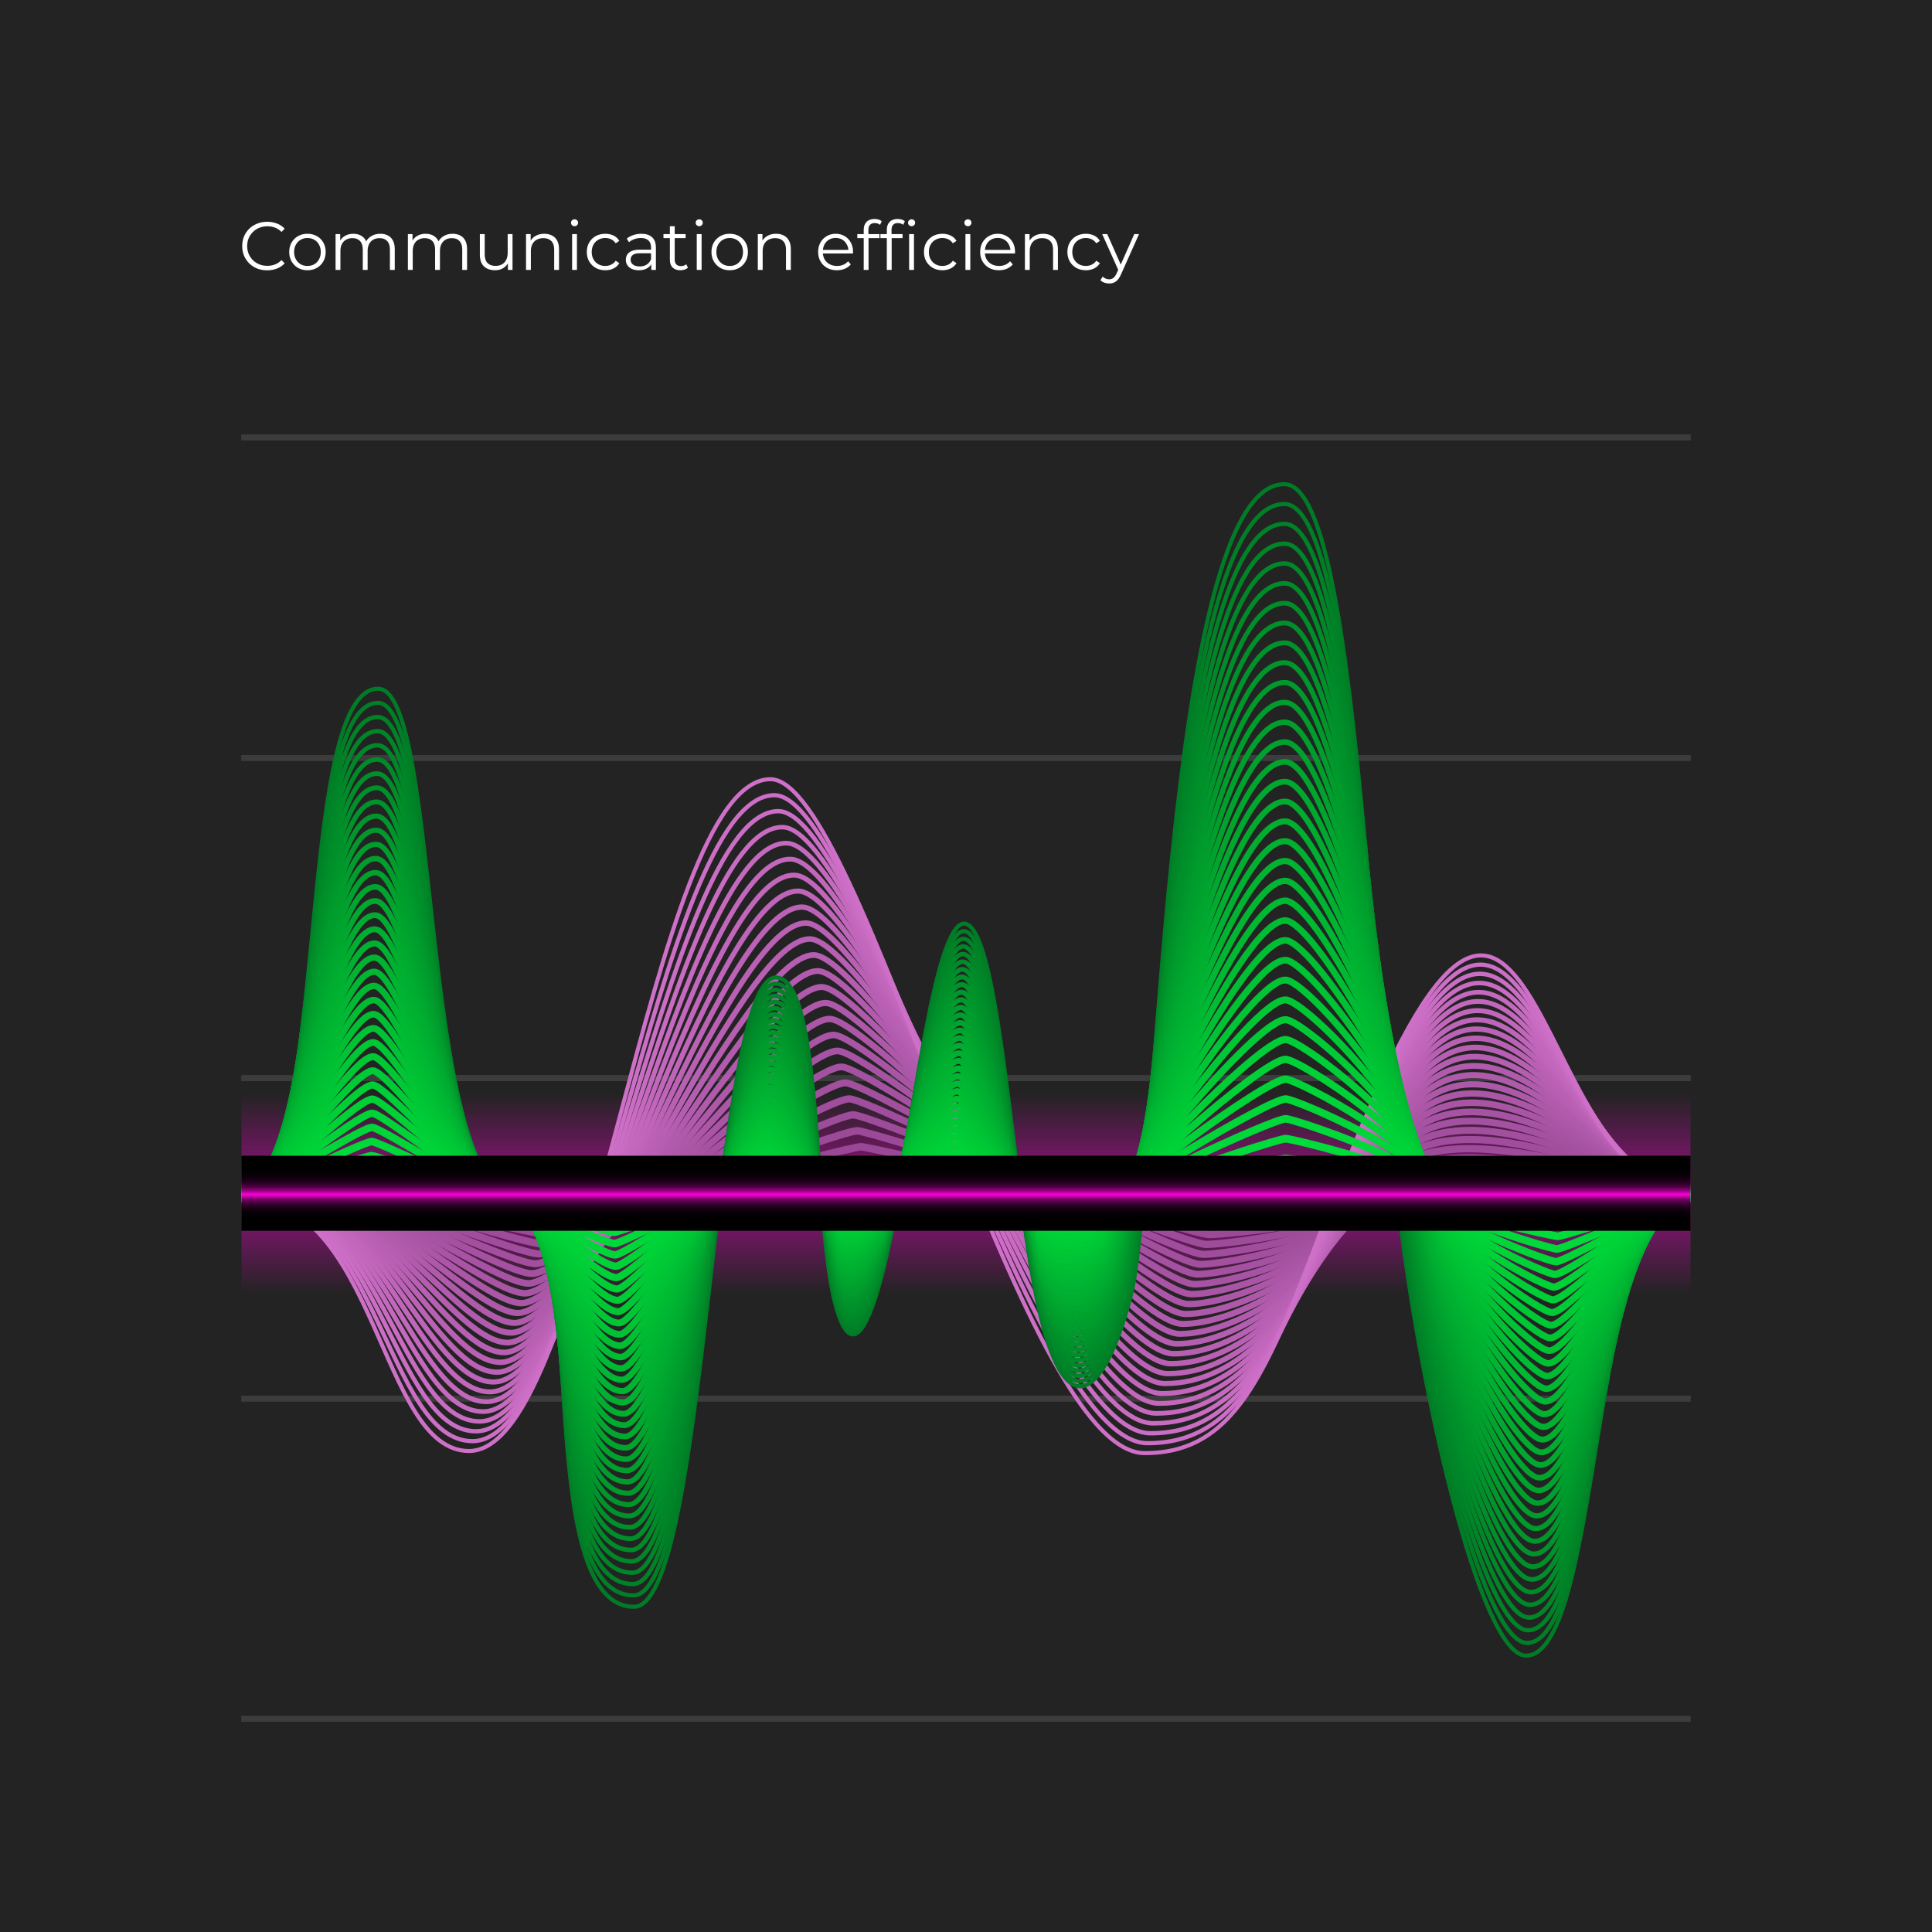 <svg width="680" height="680" viewBox="0 0 680 680" fill="none" xmlns="http://www.w3.org/2000/svg">
<rect width="680" height="680" fill="#232323"/>
<rect x="85" y="153" width="510" height="2" fill="#3C3C3C"/>
<rect x="85" y="153" width="510" height="2" fill="#3C3C3C"/>
<rect x="85" y="153" width="510" height="2" fill="#3C3C3C"/>
<rect x="85" y="265.75" width="510" height="2" fill="#3C3C3C"/>
<rect x="85" y="265.75" width="510" height="2" fill="#3C3C3C"/>
<rect x="85" y="265.75" width="510" height="2" fill="#3C3C3C"/>
<rect x="85" y="378.5" width="510" height="2" fill="#3C3C3C"/>
<rect x="85" y="378.5" width="510" height="2" fill="#3C3C3C"/>
<rect x="85" y="378.5" width="510" height="2" fill="#3C3C3C"/>
<rect x="85" y="491.25" width="510" height="2" fill="#3C3C3C"/>
<rect x="85" y="491.25" width="510" height="2" fill="#3C3C3C"/>
<rect x="85" y="491.25" width="510" height="2" fill="#3C3C3C"/>
<rect x="85" y="604" width="510" height="2" fill="#3C3C3C"/>
<rect x="85" y="604" width="510" height="2" fill="#3C3C3C"/>
<rect x="85" y="604" width="510" height="2" fill="#3C3C3C"/>
<g clip-path="url(#clip0_81_206)">
<path d="M595 384.839H85V455.329H595V384.839Z" fill="url(#paint0_linear_81_206)"/>
<g style="mix-blend-mode:screen">
<path d="M131.624 420.508H594.996" stroke="#91438F" stroke-width="2.83" stroke-miterlimit="10"/>
<path d="M594.995 420.455C592.769 420.455 490.13 413.251 487.388 420.508C486.508 422.838 430.018 424.005 428.733 424.005C427.042 424.005 307.108 414.884 305.867 414.884C304.22 414.884 197.575 423.977 195.912 423.977C194.698 423.977 131.675 420.554 129.857 420.554" stroke="#934591" stroke-width="2.78" stroke-miterlimit="10"/>
<path d="M594.995 420.403C590.545 420.403 492.168 405.993 486.685 420.511C484.925 425.172 430.27 427.506 427.697 427.506C424.314 427.506 306.959 409.259 304.48 409.259C301.184 409.259 198.009 427.446 194.68 427.446C192.254 427.446 131.726 420.599 128.092 420.599" stroke="#964693" stroke-width="2.73" stroke-miterlimit="10"/>
<path d="M594.995 420.35C588.319 420.35 494.204 398.736 485.98 420.511C483.339 427.502 430.522 431.006 426.662 431.006C421.589 431.006 306.813 403.638 303.092 403.638C298.15 403.638 198.44 430.922 193.448 430.922C189.807 430.922 131.778 420.655 126.327 420.655" stroke="#984896" stroke-width="2.67" stroke-miterlimit="10"/>
<path d="M594.995 420.294C586.094 420.294 496.241 391.476 485.275 420.508C481.755 429.829 430.771 434.5 425.627 434.5C418.862 434.5 306.666 398.007 301.704 398.007C295.115 398.007 198.871 434.384 192.215 434.384C187.361 434.384 131.83 420.693 124.561 420.693" stroke="#9B4A98" stroke-width="2.62" stroke-miterlimit="10"/>
<path d="M594.995 420.242C583.868 420.242 498.278 384.219 484.571 420.508C480.17 432.156 431.023 437.997 424.591 437.997C416.135 437.997 306.516 392.383 300.315 392.383C292.078 392.383 199.3 437.854 190.98 437.854C184.913 437.854 131.878 420.739 122.793 420.739" stroke="#9D4C9A" stroke-width="2.56" stroke-miterlimit="10"/>
<path d="M594.996 420.189C581.643 420.189 500.317 376.961 483.867 420.512C478.587 434.49 431.276 441.498 423.557 441.498C413.409 441.498 306.371 386.763 298.93 386.763C289.046 386.763 199.736 441.326 189.75 441.326C182.469 441.326 131.932 420.788 121.029 420.788" stroke="#9F4D9C" stroke-width="2.51" stroke-miterlimit="10"/>
<path d="M594.995 420.136C579.418 420.136 502.354 369.704 483.163 420.511C477.002 436.82 431.526 444.995 422.523 444.995C410.684 444.995 306.223 381.135 297.542 381.135C286.01 381.135 200.167 444.795 188.518 444.795C180.023 444.795 131.983 420.837 119.265 420.837" stroke="#A24F9E" stroke-width="2.45" stroke-miterlimit="10"/>
<path d="M594.996 420.08C577.192 420.08 504.392 362.443 482.458 420.508C475.416 439.146 431.777 448.489 421.485 448.489C407.954 448.489 306.074 375.507 296.152 375.507C282.973 375.507 200.596 448.261 187.283 448.261C177.575 448.261 132.033 420.879 117.496 420.879" stroke="#A451A1" stroke-width="2.4" stroke-miterlimit="10"/>
<path d="M594.995 420.028C574.967 420.028 506.427 355.19 481.753 420.508C473.832 441.477 432.027 451.989 420.45 451.989C405.229 451.989 305.927 369.883 294.764 369.883C279.938 369.883 201.028 451.73 186.051 451.73C175.129 451.73 132.084 420.925 115.729 420.925" stroke="#A653A3" stroke-width="2.34" stroke-miterlimit="10"/>
<path d="M594.996 419.975C572.742 419.975 508.465 347.933 481.049 420.511C472.247 443.811 432.279 455.49 419.416 455.49C402.502 455.49 305.78 364.262 293.379 364.262C276.904 364.262 201.461 455.203 184.82 455.203C172.684 455.203 132.137 420.974 113.967 420.974" stroke="#A954A5" stroke-width="2.29" stroke-miterlimit="10"/>
<path d="M594.996 419.919C570.516 419.919 510.503 340.671 480.344 420.507C470.664 446.137 432.531 458.983 418.38 458.983C399.776 458.983 305.632 358.63 291.989 358.63C273.868 358.63 201.891 458.664 183.587 458.664C170.238 458.664 132.186 421.015 112.199 421.015" stroke="#AB56A7" stroke-width="2.24" stroke-miterlimit="10"/>
<path d="M594.995 419.866C568.291 419.866 512.54 333.414 479.64 420.507C469.079 448.467 432.781 462.481 417.345 462.481C397.049 462.481 305.484 353.006 290.602 353.006C270.833 353.006 202.322 462.137 182.354 462.137C167.792 462.137 132.238 421.065 110.435 421.065" stroke="#AE58A9" stroke-width="2.18" stroke-miterlimit="10"/>
<path d="M594.995 419.814C566.064 419.814 514.577 326.157 478.935 420.511C467.495 450.798 433.032 465.981 416.31 465.981C394.323 465.981 305.337 347.386 289.214 347.386C267.797 347.386 202.754 465.61 181.122 465.61C165.345 465.61 132.29 421.114 108.668 421.114" stroke="#B05AAB" stroke-width="2.13" stroke-miterlimit="10"/>
<path d="M594.995 419.761C563.84 419.761 516.614 318.9 478.231 420.511C465.909 453.128 433.284 469.482 415.274 469.482C391.595 469.482 305.188 341.762 287.826 341.762C264.762 341.762 203.185 469.079 179.888 469.079C162.899 469.079 132.34 421.16 106.9 421.16" stroke="#B25BAE" stroke-width="2.07" stroke-miterlimit="10"/>
<path d="M594.996 419.705C561.615 419.705 518.651 311.64 477.527 420.508C464.327 455.455 433.535 472.976 414.24 472.976C388.87 472.976 305.042 336.134 286.44 336.134C261.729 336.134 203.618 472.545 178.657 472.545C160.453 472.545 132.392 421.201 105.137 421.201" stroke="#B55DB0" stroke-width="2.02" stroke-miterlimit="10"/>
<path d="M594.996 419.653C559.389 419.653 520.689 304.383 476.823 420.508C462.742 457.785 433.787 476.473 413.206 476.473C386.144 476.473 304.897 330.506 285.053 330.506C258.693 330.506 204.051 476.014 177.425 476.014C158.008 476.014 132.443 421.251 103.371 421.251" stroke="#B75FB2" stroke-width="1.96" stroke-miterlimit="10"/>
<path d="M594.995 419.6C557.164 419.6 522.726 297.125 476.119 420.511C461.156 460.119 434.037 479.974 412.169 479.974C383.417 479.974 304.747 324.885 283.663 324.885C255.657 324.885 204.48 479.486 176.191 479.486C155.561 479.486 132.494 421.299 101.604 421.299" stroke="#BA60B4" stroke-width="1.91" stroke-miterlimit="10"/>
<path d="M594.995 419.548C554.938 419.548 524.763 289.868 475.414 420.511C459.573 462.449 434.289 483.471 411.135 483.471C380.69 483.471 304.6 319.261 282.277 319.261C252.623 319.261 204.913 482.956 174.96 482.956C153.116 482.956 132.547 421.345 99.84 421.345" stroke="#BC62B6" stroke-width="1.85" stroke-miterlimit="10"/>
<path d="M594.996 419.491C552.714 419.491 526.802 282.607 474.711 420.508C457.989 464.776 434.542 486.964 410.101 486.964C377.966 486.964 304.453 313.63 280.89 313.63C249.589 313.63 205.345 486.418 173.729 486.418C150.671 486.418 132.599 421.384 98.076 421.384" stroke="#BE64B9" stroke-width="1.8" stroke-miterlimit="10"/>
<path d="M594.996 419.439C550.488 419.439 528.839 275.35 474.006 420.508C456.405 467.106 434.792 490.465 409.065 490.465C375.237 490.465 304.305 308.009 279.501 308.009C246.553 308.009 205.776 489.891 172.495 489.891C148.224 489.891 132.649 421.436 96.309 421.436" stroke="#C166BB" stroke-width="1.74" stroke-miterlimit="10"/>
<path d="M594.996 419.386C548.262 419.386 530.874 268.093 473.301 420.511C454.819 469.436 435.043 493.966 408.03 493.966C372.512 493.966 304.159 302.385 278.113 302.385C243.517 302.385 206.207 493.363 171.262 493.363C145.778 493.363 132.701 421.485 94.542 421.485" stroke="#C367BD" stroke-width="1.69" stroke-miterlimit="10"/>
<path d="M594.995 419.33C546.037 419.33 532.912 260.832 472.597 420.508C453.236 471.763 435.295 497.46 406.995 497.46C369.786 497.46 304.011 296.757 276.727 296.757C240.484 296.757 206.64 496.829 170.03 496.829C143.331 496.829 132.752 421.527 92.777 421.527" stroke="#C569BF" stroke-width="1.64" stroke-miterlimit="10"/>
<path d="M594.995 419.277C543.811 419.277 534.949 253.575 471.893 420.507C451.651 474.093 435.545 500.957 405.959 500.957C367.058 500.957 303.863 291.129 275.338 291.129C237.448 291.129 207.069 500.294 168.796 500.294C140.885 500.294 132.802 421.569 91.01 421.569" stroke="#C86BC1" stroke-width="1.58" stroke-miterlimit="10"/>
<path d="M594.995 419.225C541.586 419.225 536.987 246.318 471.188 420.511C450.065 476.427 435.797 504.457 404.924 504.457C364.333 504.457 303.715 285.509 273.95 285.509C234.412 285.509 207.502 503.767 167.564 503.767C138.439 503.767 132.853 421.622 89.245 421.622" stroke="#CA6DC4" stroke-width="1.53" stroke-miterlimit="10"/>
<path d="M594.995 419.173C539.36 419.173 539.024 239.064 470.482 420.511C448.48 478.758 436.046 507.955 403.888 507.955C361.604 507.955 303.567 279.885 272.561 279.885C231.376 279.885 207.932 507.24 166.33 507.24C135.991 507.24 132.904 421.671 87.478 421.671" stroke="#CD6EC6" stroke-width="1.47" stroke-miterlimit="10"/>
<path d="M594.996 419.116C537.135 419.116 541.062 231.804 469.779 420.508C446.896 481.084 436.298 511.452 402.852 511.452C358.878 511.452 303.42 274.257 271.174 274.257C228.34 274.257 208.364 510.705 165.098 510.705C133.547 510.705 132.956 421.713 85.712 421.713" stroke="#CF70C8" stroke-width="1.42" stroke-miterlimit="10"/>
</g>
<g style="mix-blend-mode:screen">
<path d="M85 418.759C116.647 418.759 103.229 242.411 133.091 242.411C155.443 242.411 147.506 421.717 182.425 421.717C208.222 421.717 185.885 565.528 223.181 565.528C249.288 565.528 250.636 342.743 273.289 344.043C290.086 345.007 285.782 432.569 294.638 461.268C302.745 487.546 312.278 447.448 318.569 406.719C324.858 365.986 332.318 317.726 341.405 326.007C352.342 335.973 356.581 418.244 365.349 459.222C374.49 501.938 388.045 493.542 397.85 456.66C407.654 419.772 409.666 170.417 452.017 170.417C476.004 170.417 480.516 323.452 492.694 428.28C499.6 487.718 520.874 582.734 537.122 582.734C564.195 582.734 560.162 418.759 594.996 418.759" stroke="#007C26" stroke-width="1.42" stroke-miterlimit="10"/>
<path d="M85 418.84C115.767 418.84 103.99 247.391 133.023 247.391C154.756 247.391 148.32 421.713 182.268 421.713C207.349 421.713 186.708 561.53 222.97 561.53C248.352 561.53 251.137 344.933 273.16 346.198C289.492 347.137 286.059 432.264 294.669 460.168C302.552 485.717 312.354 446.733 318.469 407.132C324.583 367.532 332.416 320.614 341.25 328.663C351.882 338.352 356.827 418.339 365.352 458.178C374.24 499.706 387.985 491.545 397.516 455.686C407.048 419.828 410.862 177.398 452.035 177.398C475.356 177.398 481.344 326.182 493.186 428.098C499.9 485.885 521.666 578.259 537.462 578.259C563.782 578.259 561.13 418.836 594.997 418.836" stroke="#007F27" stroke-width="1.46" stroke-miterlimit="10"/>
<path d="M85 418.924C114.888 418.924 104.75 252.373 132.954 252.373C154.065 252.373 149.132 421.717 182.11 421.717C206.474 421.717 187.53 557.539 222.756 557.539C247.414 557.539 251.635 347.13 273.028 348.36C288.892 349.271 286.334 431.966 294.696 459.075C302.355 483.892 312.425 446.022 318.365 407.553C324.306 369.084 332.51 323.505 341.091 331.326C351.42 340.739 357.07 418.44 365.351 457.141C373.983 497.481 387.92 489.554 397.18 454.723C406.438 419.891 412.053 184.385 452.05 184.385C474.704 184.385 482.171 328.919 493.673 427.923C500.194 484.06 522.453 573.795 537.798 573.795C563.365 573.795 562.096 418.927 594.994 418.927" stroke="#008227" stroke-width="1.5" stroke-miterlimit="10"/>
<path d="M85 419.004C114.009 419.004 105.511 257.353 132.885 257.353C153.374 257.353 149.943 421.717 181.953 421.717C205.601 421.717 188.354 553.544 222.543 553.544C246.476 553.544 252.134 349.324 272.898 350.515C288.296 351.398 286.61 431.665 294.728 457.971C302.16 482.059 312.5 445.303 318.266 407.966C324.031 370.629 332.606 326.392 340.936 333.979C350.96 343.114 357.316 418.531 365.354 456.093C373.733 495.248 387.86 487.553 396.847 453.745C405.834 419.936 413.248 191.358 452.07 191.358C474.057 191.358 483.002 331.641 494.166 427.733C500.496 482.22 523.246 569.316 538.14 569.316C562.957 569.316 563.067 419.004 594.998 419.004" stroke="#008528" stroke-width="1.54" stroke-miterlimit="10"/>
<path d="M85 419.085C113.13 419.085 106.272 262.329 132.817 262.329C152.686 262.329 150.756 421.71 181.796 421.71C204.727 421.71 189.177 549.543 222.33 549.543C245.537 549.543 252.633 351.511 272.768 352.667C287.699 353.525 286.887 431.357 294.758 456.867C301.966 480.226 312.574 444.585 318.165 408.376C323.755 372.171 332.703 329.273 340.78 336.632C350.502 345.49 357.561 418.623 365.355 455.045C373.481 493.013 387.798 485.553 396.512 452.767C405.226 419.982 414.442 198.332 452.087 198.332C473.407 198.332 483.83 334.365 494.655 427.544C500.793 480.377 524.035 564.835 538.477 564.835C562.541 564.835 564.032 419.078 594.996 419.078" stroke="#008828" stroke-width="1.57" stroke-miterlimit="10"/>
<path d="M85 419.169C112.25 419.169 107.032 267.311 132.747 267.311C151.996 267.311 151.569 421.713 181.638 421.713C203.851 421.713 189.999 545.551 222.116 545.551C244.598 545.551 253.131 353.707 272.637 354.828C287.102 355.659 287.162 431.058 294.789 455.773C301.771 478.4 312.648 443.873 318.063 408.8C323.479 373.726 332.799 332.17 340.624 339.298C350.04 347.88 357.806 418.727 365.357 454.011C373.228 490.794 387.736 483.565 396.179 451.807C404.621 420.048 415.637 205.322 452.105 205.322C472.76 205.322 484.659 337.101 495.147 427.372C501.093 478.554 524.825 560.373 538.818 560.373C562.129 560.373 565.003 419.172 594.998 419.172" stroke="#008B29" stroke-width="1.61" stroke-miterlimit="10"/>
<path d="M85 419.25C111.373 419.25 107.792 272.291 132.678 272.291C151.305 272.291 152.38 421.713 181.48 421.713C202.977 421.713 190.821 541.557 221.902 541.557C243.658 541.557 253.629 355.901 272.506 356.988C286.504 357.79 287.438 430.758 294.817 454.677C301.574 476.575 312.719 443.163 317.961 409.217C323.202 375.276 332.894 335.058 340.467 341.958C349.58 350.263 358.05 418.822 365.357 452.971C372.975 488.566 387.673 481.572 395.842 450.837C404.012 420.101 416.828 212.303 452.12 212.303C472.109 212.303 485.486 339.831 495.634 427.19C501.389 476.722 525.612 555.903 539.154 555.903C561.714 555.903 565.969 419.257 594.997 419.257" stroke="#008E2A" stroke-width="1.65" stroke-miterlimit="10"/>
<path d="M85 419.334C110.493 419.334 108.554 277.274 132.61 277.274C150.616 277.274 153.193 421.713 181.323 421.713C202.103 421.713 191.644 537.561 221.689 537.561C242.72 537.561 254.128 358.095 272.376 359.142C285.907 359.92 287.714 430.456 294.847 453.573C301.379 474.742 312.793 442.44 317.858 409.631C322.924 376.817 332.989 337.942 340.308 344.614C349.119 352.642 358.293 418.917 365.357 451.926C372.721 486.334 387.609 479.574 395.506 449.862C403.403 420.15 418.021 219.28 452.136 219.28C471.458 219.28 486.314 342.557 496.124 427.004C501.686 474.886 526.403 551.424 539.492 551.424C561.299 551.424 566.935 419.334 594.996 419.334" stroke="#00902A" stroke-width="1.69" stroke-miterlimit="10"/>
<path d="M85 419.414C109.614 419.414 109.314 282.254 132.541 282.254C149.927 282.254 154.006 421.713 181.164 421.713C201.229 421.713 192.466 533.567 221.475 533.567C241.781 533.567 254.626 360.288 272.243 361.301C285.308 362.051 287.988 430.155 294.876 452.476C301.183 472.916 312.865 441.729 317.756 410.048C322.648 378.366 333.084 340.833 340.15 347.27C348.656 355.021 358.536 419.011 365.355 450.882C372.465 484.105 387.545 477.577 395.17 448.892C402.795 420.206 419.212 226.264 452.151 226.264C470.807 226.264 487.14 345.29 496.613 426.826C501.983 473.056 527.191 546.956 539.83 546.956C560.886 546.956 567.902 419.418 594.996 419.418" stroke="#00932B" stroke-width="1.73" stroke-miterlimit="10"/>
<path d="M85 419.499C108.735 419.499 110.074 287.237 132.471 287.237C149.236 287.237 154.817 421.713 181.006 421.713C200.354 421.713 193.288 529.572 221.261 529.572C240.841 529.572 255.123 362.482 272.112 363.46C284.71 364.185 288.263 429.854 294.905 451.38C300.985 471.087 312.937 441.014 317.653 410.465C322.371 379.915 333.178 343.721 339.993 349.93C348.196 357.404 358.78 419.11 365.355 449.841C372.211 481.877 387.481 475.583 394.833 447.921C402.185 420.259 420.404 233.244 452.166 233.244C470.155 233.244 487.965 348.02 497.1 426.644C502.279 471.224 527.979 542.485 540.166 542.485C560.47 542.485 568.867 419.502 594.992 419.502" stroke="#00962B" stroke-width="1.77" stroke-miterlimit="10"/>
<path d="M85 419.579C107.856 419.579 110.836 292.216 132.402 292.216C148.545 292.216 155.629 421.713 180.848 421.713C199.479 421.713 194.11 525.577 221.047 525.577C239.903 525.577 255.621 364.675 271.981 365.614C284.112 366.312 288.537 429.548 294.933 450.279C300.789 469.258 313.01 440.299 317.551 410.881C322.093 381.464 333.273 346.611 339.835 352.589C347.733 359.787 359.023 419.207 365.355 448.8C371.957 479.651 387.418 473.589 394.499 446.95C401.579 420.311 421.598 240.224 452.185 240.224C469.508 240.224 488.794 350.75 497.591 426.458C502.579 469.384 528.77 538.006 540.507 538.006C560.058 538.006 569.837 419.579 594.996 419.579" stroke="#00992C" stroke-width="1.81" stroke-miterlimit="10"/>
<path d="M85 419.66C106.976 419.66 111.596 297.196 132.334 297.196C147.857 297.196 156.442 421.714 180.692 421.714C198.607 421.714 194.935 521.583 220.836 521.583C238.967 521.583 256.122 366.87 271.853 367.774C283.518 368.443 288.816 429.251 294.966 449.179C300.598 467.429 313.085 439.581 317.453 411.296C321.82 383.01 333.373 349.496 339.683 355.246C347.278 362.167 359.272 419.299 365.36 447.757C371.708 477.42 387.359 471.592 394.167 445.977C400.975 420.364 422.794 247.202 452.204 247.202C468.862 247.202 489.625 353.477 498.083 426.273C502.879 467.548 529.562 533.532 540.846 533.532C559.646 533.532 570.805 419.66 594.996 419.66" stroke="#009C2C" stroke-width="1.85" stroke-miterlimit="10"/>
<path d="M85 419.744C106.097 419.744 112.356 302.178 132.265 302.178C147.167 302.178 157.255 421.713 180.534 421.713C197.731 421.713 195.757 517.588 220.622 517.588C238.027 517.588 256.621 369.063 271.722 369.932C282.92 370.577 289.091 428.949 294.995 448.082C300.4 465.6 313.158 438.87 317.35 411.716C321.543 384.562 333.468 352.39 339.524 357.909C346.815 364.553 359.514 419.4 365.36 446.719C371.454 475.194 387.296 469.601 393.83 445.012C400.367 420.424 423.986 254.188 452.219 254.188C468.21 254.188 490.452 356.213 498.572 426.097C503.176 465.722 530.351 529.067 541.184 529.067C559.232 529.067 571.772 419.751 594.996 419.751" stroke="#009F2D" stroke-width="1.89" stroke-miterlimit="10"/>
<path d="M85 419.824C105.218 419.824 113.118 307.157 132.195 307.157C146.476 307.157 158.066 421.713 180.376 421.713C196.857 421.713 196.579 513.592 220.408 513.592C237.087 513.592 257.118 371.256 271.589 372.09C282.321 372.707 289.365 428.648 295.022 446.985C300.203 463.773 313.228 438.154 317.246 412.132C321.264 386.11 333.561 355.277 339.366 360.568C346.353 366.935 359.757 419.498 365.358 445.678C371.198 472.968 387.231 467.604 393.494 444.041C399.757 420.479 425.178 261.168 452.234 261.168C467.558 261.168 491.278 358.942 499.059 425.914C503.47 463.889 531.138 524.592 541.52 524.592C558.815 524.592 572.737 419.831 594.992 419.831" stroke="#00A22E" stroke-width="1.93" stroke-miterlimit="10"/>
<path d="M85 419.908C104.339 419.908 113.878 312.14 132.128 312.14C145.788 312.14 158.879 421.716 180.219 421.716C195.983 421.716 197.402 509.601 220.196 509.601C236.151 509.601 257.619 373.453 271.461 374.249C281.727 374.837 289.643 428.346 295.055 445.888C300.011 461.948 313.305 437.443 317.148 412.553C320.991 387.663 333.661 358.168 339.212 363.228C345.895 369.318 360.005 419.596 365.363 444.637C370.949 470.74 387.172 465.61 393.162 443.071C399.154 420.532 426.374 268.149 452.255 268.149C466.913 268.149 492.111 361.669 499.553 425.732C503.773 462.057 531.933 520.121 541.863 520.121C558.407 520.121 573.708 419.912 594.997 419.912" stroke="#00A52E" stroke-width="1.97" stroke-miterlimit="10"/>
<path d="M85 419.989C103.461 419.989 114.638 317.12 132.058 317.12C145.097 317.12 159.69 421.713 180.06 421.713C195.109 421.713 198.224 505.603 219.982 505.603C235.211 505.603 258.117 375.644 271.33 376.404C281.128 376.968 289.919 428.045 295.084 444.785C299.814 460.112 313.378 436.725 317.045 412.963C320.715 389.201 333.754 361.052 339.055 365.881C345.435 371.694 360.249 419.688 365.363 443.59C370.696 468.508 387.109 463.609 392.826 442.097C398.545 420.581 427.566 275.126 452.271 275.126C466.263 275.126 492.937 364.395 500.041 425.547C504.069 460.221 532.72 515.643 542.199 515.643C557.99 515.643 574.675 419.989 594.994 419.989" stroke="#00A82F" stroke-width="2.01" stroke-miterlimit="10"/>
<path d="M85 420.073C102.582 420.073 115.399 322.103 131.989 322.103C144.407 322.103 160.503 421.717 179.902 421.717C194.234 421.717 199.048 501.612 219.768 501.612C234.272 501.612 258.615 377.841 271.198 378.566C280.531 379.102 290.193 427.747 295.113 443.691C299.618 458.29 313.449 436.014 316.943 413.384C320.437 390.754 333.849 363.943 338.897 368.544C344.973 374.081 360.492 419.789 365.363 442.553C370.441 466.283 387.044 461.619 392.491 441.13C397.937 420.641 428.76 282.11 452.287 282.11C465.613 282.11 493.765 367.128 500.531 425.368C504.367 458.388 533.511 511.175 542.538 511.175C557.579 511.175 575.643 420.077 594.996 420.077" stroke="#00AB2F" stroke-width="2.05" stroke-miterlimit="10"/>
<path d="M85 420.154C101.703 420.154 116.159 327.079 131.921 327.079C143.718 327.079 161.316 421.713 179.745 421.713C193.361 421.713 199.871 497.614 219.555 497.614C233.335 497.614 259.114 380.031 271.069 380.717C279.933 381.225 290.471 427.439 295.144 442.587C299.423 456.457 313.524 435.295 316.843 413.797C320.163 392.299 333.947 366.83 338.743 371.2C344.515 376.46 360.739 419.88 365.366 441.508C370.191 464.05 386.984 459.621 392.158 440.155C397.332 420.69 429.955 289.086 452.307 289.086C464.966 289.086 494.596 369.854 501.024 425.182C504.669 456.551 534.304 506.7 542.879 506.7C557.167 506.7 576.613 420.157 594.997 420.157" stroke="#00AE30" stroke-width="2.09" stroke-miterlimit="10"/>
<path d="M85 420.234C100.823 420.234 116.92 332.058 131.852 332.058C143.028 332.058 162.127 421.71 179.587 421.71C192.486 421.71 200.693 493.615 219.341 493.615C232.396 493.615 259.611 382.221 270.936 382.873C279.335 383.356 290.744 427.134 295.172 441.487C299.225 454.628 313.595 434.577 316.739 414.211C319.884 393.844 334.041 369.714 338.583 373.856C344.052 378.839 360.98 419.975 365.365 440.464C369.936 461.822 386.919 457.624 391.822 439.185C396.723 420.742 431.146 296.067 452.322 296.067C464.314 296.067 495.421 372.584 501.511 425C504.963 454.719 535.091 502.225 543.215 502.225C556.751 502.225 577.578 420.238 594.996 420.238" stroke="#00B031" stroke-width="2.13" stroke-miterlimit="10"/>
<path d="M85 420.318C99.944 420.318 117.681 337.041 131.782 337.041C142.338 337.041 162.94 421.713 179.429 421.713C191.61 421.713 201.515 489.624 219.127 489.624C231.456 489.624 260.109 384.418 270.805 385.035C278.737 385.49 291.02 426.84 295.2 440.39C299.029 452.799 313.667 433.866 316.637 414.631C319.606 395.397 334.136 372.609 338.426 376.516C343.59 381.222 361.225 420.073 365.364 439.423C369.681 459.593 386.855 455.63 391.485 438.214C396.115 420.799 432.339 303.047 452.337 303.047C463.663 303.047 496.248 375.314 502 424.818C505.26 452.886 535.88 497.754 543.553 497.754C556.338 497.754 578.545 420.322 594.994 420.322" stroke="#00B331" stroke-width="2.17" stroke-miterlimit="10"/>
<path d="M85 420.399C99.065 420.399 118.441 342.021 131.714 342.021C141.648 342.021 163.753 421.713 179.273 421.713C190.738 421.713 202.34 485.63 218.916 485.63C230.52 485.63 260.61 386.615 270.677 387.194C278.142 387.621 291.297 426.539 295.233 439.294C298.836 450.973 313.744 433.151 316.539 415.048C319.333 396.946 334.235 375.497 338.272 379.176C343.133 383.605 361.472 420.171 365.369 438.383C369.432 457.368 386.797 453.636 391.154 437.244C395.511 420.851 433.535 310.028 452.357 310.028C463.018 310.028 497.079 378.044 502.491 424.632C505.56 451.05 536.672 493.279 543.893 493.279C555.924 493.279 579.513 420.403 594.996 420.403" stroke="#00B632" stroke-width="2.2" stroke-miterlimit="10"/>
<path d="M85 420.483C98.186 420.483 119.201 347.004 131.645 347.004C140.959 347.004 164.564 421.713 179.115 421.713C189.863 421.713 203.162 481.634 218.702 481.634C229.58 481.634 261.107 388.809 270.545 389.348C277.545 389.751 291.573 426.233 295.262 438.193C298.64 449.144 313.815 432.436 316.436 415.465C319.057 398.494 334.329 378.387 338.116 381.835C342.672 385.988 361.716 420.269 365.369 437.342C369.177 455.139 386.733 451.642 390.819 436.273C394.904 420.907 434.728 317.008 452.375 317.008C462.369 317.008 497.908 380.773 502.983 424.45C505.86 449.217 537.463 488.804 544.233 488.804C555.513 488.804 580.483 420.479 594.997 420.479" stroke="#00B932" stroke-width="2.24" stroke-miterlimit="10"/>
<path d="M85 420.564C97.306 420.564 119.963 351.984 131.576 351.984C140.268 351.984 165.376 421.713 178.957 421.713C188.989 421.713 203.984 477.64 218.488 477.64C228.64 477.64 261.605 391.003 270.414 391.507C276.946 391.882 291.848 425.932 295.292 437.097C298.446 447.315 313.889 431.721 316.335 415.882C318.781 400.044 334.425 381.275 337.959 384.495C342.212 388.371 361.961 420.364 365.371 436.301C368.925 452.911 386.671 449.649 390.484 435.306C394.296 420.964 435.922 323.992 452.391 323.992C461.719 323.992 498.736 383.507 503.472 424.271C506.158 447.385 538.252 484.337 544.571 484.337C555.099 484.337 581.449 420.568 594.997 420.568" stroke="#00BC33" stroke-width="2.28" stroke-miterlimit="10"/>
<path d="M85 420.648C96.427 420.648 120.723 356.966 131.506 356.966C139.578 356.966 166.189 421.717 178.798 421.717C188.114 421.717 204.806 473.649 218.274 473.649C227.701 473.649 262.103 393.199 270.283 393.669C276.349 394.016 292.122 425.638 295.321 436C298.248 445.489 313.961 431.01 316.233 416.299C318.504 401.592 334.52 384.162 337.802 387.155C341.752 390.754 362.203 420.462 365.371 435.26C368.672 450.686 386.608 447.655 390.149 434.335C393.689 421.016 437.115 330.972 452.408 330.972C461.069 330.972 499.564 386.233 503.962 424.089C506.455 445.552 539.042 479.865 544.909 479.865C554.685 479.865 582.416 420.651 594.996 420.651" stroke="#00BF33" stroke-width="2.32" stroke-miterlimit="10"/>
<path d="M85 420.728C95.549 420.728 121.483 361.945 131.438 361.945C138.889 361.945 167.002 421.713 178.641 421.713C187.241 421.713 205.629 469.65 218.061 469.65C226.763 469.65 262.602 395.389 270.152 395.82C275.751 396.143 292.398 425.329 295.35 434.896C298.052 443.656 314.034 430.288 316.13 416.712C318.226 403.134 334.615 387.049 337.644 389.807C341.289 393.129 362.446 420.553 365.371 434.212C368.417 448.45 386.545 445.653 389.813 433.357C393.081 421.065 438.307 337.945 452.424 337.945C460.42 337.945 500.392 388.956 504.452 423.9C506.753 443.712 539.833 475.383 545.248 475.383C554.273 475.383 583.384 420.725 594.997 420.725" stroke="#00C234" stroke-width="2.36" stroke-miterlimit="10"/>
<path d="M85 420.809C94.67 420.809 122.245 366.925 131.369 366.925C138.199 366.925 167.813 421.713 178.483 421.713C186.366 421.713 206.451 465.655 217.847 465.655C225.825 465.655 263.1 397.583 270.02 397.979C275.153 398.273 292.673 425.028 295.38 433.799C297.858 441.827 314.108 429.576 316.029 417.129C317.95 404.683 334.712 389.937 337.488 392.467C340.83 395.512 362.692 420.651 365.372 433.172C368.165 446.225 386.483 443.66 389.478 432.39C392.473 421.121 439.5 344.929 452.441 344.929C459.77 344.929 501.22 391.689 504.941 423.721C507.05 441.883 540.621 470.915 545.586 470.915C553.858 470.915 584.353 420.812 594.996 420.812" stroke="#00C535" stroke-width="2.4" stroke-miterlimit="10"/>
<path d="M85 420.893C93.791 420.893 123.005 371.908 131.3 371.908C137.509 371.908 168.626 421.716 178.325 421.716C185.49 421.716 207.273 461.664 217.633 461.664C224.885 461.664 263.597 399.78 269.889 400.141C274.555 400.407 292.949 424.73 295.408 432.706C297.66 440.005 314.179 428.868 315.926 417.553C317.673 406.238 334.807 392.835 337.33 395.134C340.367 397.902 362.935 420.756 365.372 432.138C367.912 444.003 386.42 441.673 389.143 431.427C391.867 421.18 440.694 351.917 452.458 351.917C459.12 351.917 502.048 394.426 505.431 423.546C507.349 440.057 541.412 466.451 545.924 466.451C553.444 466.451 585.319 420.903 594.996 420.903" stroke="#00C835" stroke-width="2.44" stroke-miterlimit="10"/>
<path d="M85 420.974C92.912 420.974 123.765 376.888 131.232 376.888C136.819 376.888 169.439 421.713 178.168 421.713C184.617 421.713 208.097 457.666 217.42 457.666C223.947 457.666 264.097 401.971 269.76 402.296C273.958 402.538 293.225 424.429 295.439 431.602C297.465 438.172 314.252 428.147 315.825 417.964C317.398 407.781 334.902 395.716 337.175 397.787C339.909 400.278 363.181 420.848 365.374 431.09C367.658 441.768 386.358 439.672 388.808 430.449C391.259 421.23 441.887 358.89 452.474 358.89C458.47 358.89 502.874 397.149 505.919 423.357C507.646 438.218 542.2 461.969 546.262 461.969C553.03 461.969 586.286 420.974 594.994 420.974" stroke="#00CB36" stroke-width="2.48" stroke-miterlimit="10"/>
<path d="M85 421.057C92.032 421.057 124.527 381.87 131.162 381.87C136.13 381.87 170.25 421.716 178.009 421.716C183.742 421.716 208.919 453.674 217.207 453.674C223.009 453.674 264.596 404.167 269.63 404.455C273.362 404.668 293.502 424.127 295.47 430.505C297.272 436.343 314.328 427.435 315.726 418.384C317.124 409.332 335 398.61 337.019 400.449C339.449 402.664 363.427 420.945 365.377 430.053C367.408 439.545 386.297 437.681 388.475 429.485C390.654 421.289 443.081 365.877 452.494 365.877C457.823 365.877 503.705 399.885 506.412 423.181C507.948 436.388 542.994 457.504 546.604 457.504C552.62 457.504 587.257 421.064 594.998 421.064" stroke="#00CE36" stroke-width="2.52" stroke-miterlimit="10"/>
<path d="M85 421.139C91.153 421.139 125.287 386.85 131.093 386.85C135.439 386.85 171.061 421.713 177.853 421.713C182.869 421.713 209.742 449.677 216.995 449.677C222.071 449.677 265.095 406.358 269.499 406.61C272.765 406.8 293.777 423.823 295.499 429.405C297.075 434.514 314.4 426.717 315.623 418.798C316.846 410.878 335.095 401.494 336.862 403.103C338.989 405.041 363.671 421.037 365.377 429.006C367.155 437.311 386.234 435.678 388.14 428.508C390.047 421.335 444.276 372.851 452.51 372.851C457.175 372.851 504.533 402.609 506.901 422.992C508.243 434.549 543.782 453.023 546.94 453.023C552.204 453.023 588.222 421.139 594.996 421.139" stroke="#00D137" stroke-width="2.56" stroke-miterlimit="10"/>
<path d="M85 421.223C90.274 421.223 126.047 391.829 131.025 391.829C134.75 391.829 171.876 421.713 177.696 421.713C181.995 421.713 210.565 445.682 216.782 445.682C221.133 445.682 265.594 408.551 269.369 408.769C272.168 408.93 294.054 423.521 295.529 428.308C296.88 432.688 314.474 426.006 315.522 419.215C316.57 412.427 335.191 404.381 336.706 405.762C338.529 407.423 363.915 421.135 365.377 427.965C366.9 435.085 386.171 433.683 387.804 427.537C389.437 421.391 445.467 379.831 452.525 379.831C456.523 379.831 505.36 405.338 507.39 422.81C508.54 432.716 544.57 448.552 547.278 448.552C551.791 448.552 589.189 421.223 594.996 421.223" stroke="#00D337" stroke-width="2.6" stroke-miterlimit="10"/>
<path d="M85 421.303C89.395 421.303 126.808 396.809 130.956 396.809C134.061 396.809 172.687 421.713 177.537 421.713C181.121 421.713 211.387 441.687 216.568 441.687C220.193 441.687 266.092 410.745 269.238 410.924C271.571 411.057 294.329 423.22 295.559 427.204C296.686 430.856 314.547 425.284 315.421 419.628C316.294 413.973 335.288 407.269 336.55 408.418C338.069 409.803 364.161 421.23 365.38 426.921C366.649 432.853 386.11 431.686 387.472 426.563C388.834 421.44 446.663 386.808 452.547 386.808C455.878 386.808 506.192 408.064 507.884 422.621C508.844 430.877 545.364 444.074 547.622 444.074C551.382 444.074 590.162 421.3 595 421.3" stroke="#00D638" stroke-width="2.64" stroke-miterlimit="10"/>
<path d="M85 421.384C88.517 421.384 127.568 401.788 130.886 401.788C133.37 401.788 173.499 421.709 177.379 421.709C180.246 421.709 212.209 437.689 216.354 437.689C219.254 437.689 266.589 412.935 269.107 413.079C270.974 413.187 294.605 422.915 295.588 426.104C296.488 429.023 314.619 424.569 315.319 420.041C316.017 415.514 335.383 410.153 336.392 411.074C337.607 412.182 364.404 421.324 365.378 425.876C366.393 430.621 386.046 429.688 387.134 425.592C388.223 421.496 447.855 393.788 452.56 393.788C455.225 393.788 507.017 410.79 508.37 422.438C509.138 429.044 546.15 439.598 547.957 439.598C550.966 439.598 591.126 421.38 594.997 421.38" stroke="#00D939" stroke-width="2.68" stroke-miterlimit="10"/>
<path d="M85 421.468C87.638 421.468 128.329 406.772 130.817 406.772C132.68 406.772 174.311 421.713 177.221 421.713C179.37 421.713 213.031 433.698 216.139 433.698C218.316 433.698 267.087 415.133 268.975 415.241C270.375 415.322 294.879 422.617 295.616 425.011C296.292 427.201 314.691 423.858 315.215 420.466C315.739 417.07 335.475 413.051 336.232 413.741C337.143 414.572 364.645 421.43 365.377 424.843C366.138 428.403 385.981 427.702 386.797 424.629C387.614 421.556 449.045 400.776 452.574 400.776C454.572 400.776 507.842 413.528 508.857 422.264C509.433 427.218 546.937 435.134 548.292 435.134C550.548 435.134 592.089 421.468 594.992 421.468" stroke="#00DC39" stroke-width="2.72" stroke-miterlimit="10"/>
<path d="M85 421.548C86.758 421.548 129.09 411.751 130.749 411.751C131.99 411.751 175.124 421.713 177.064 421.713C178.497 421.713 213.855 429.703 215.927 429.703C217.378 429.703 267.586 417.326 268.844 417.399C269.778 417.452 295.155 422.316 295.647 423.914C296.098 425.375 314.765 423.146 315.114 420.883C315.463 418.619 335.571 415.938 336.077 416.397C336.684 416.951 364.891 421.52 365.378 423.798C365.886 426.17 385.919 425.704 386.463 423.654C387.008 421.604 450.239 407.752 452.593 407.752C453.926 407.752 508.673 416.254 509.349 422.078C509.732 425.378 547.729 430.659 548.633 430.659C550.136 430.659 593.061 421.548 594.996 421.548" stroke="#00DF3A" stroke-width="2.76" stroke-miterlimit="10"/>
<path d="M85 421.633C85.879 421.633 129.85 416.734 130.68 416.734C131.301 416.734 175.936 421.713 176.905 421.713C177.622 421.713 214.677 425.708 215.713 425.708C216.438 425.708 268.084 419.52 268.713 419.555C269.179 419.583 295.429 422.015 295.675 422.81C295.9 423.539 314.838 422.425 315.011 421.296C315.186 420.164 335.666 418.826 335.918 419.054C336.221 419.33 365.134 421.615 365.378 422.754C365.631 423.942 385.854 423.707 386.127 422.684C386.4 421.661 451.432 414.733 452.608 414.733C453.275 414.733 509.5 418.983 509.837 421.895C510.029 423.546 548.518 426.185 548.97 426.185C549.723 426.185 594.027 421.629 594.994 421.629" stroke="#00E23A" stroke-width="2.8" stroke-miterlimit="10"/>
<path d="M85 421.713H594.996" stroke="#00E53B" stroke-width="2.83" stroke-miterlimit="10"/>
</g>
<path style="mix-blend-mode:screen" d="M594.996 406.792H85V433.21H594.996V406.792Z" fill="url(#paint1_linear_81_206)"/>
</g>
<path d="M94.032 95.144C92.768 95.144 91.6 94.936 90.528 94.52C89.456 94.088 88.528 93.488 87.744 92.72C86.96 91.952 86.344 91.048 85.896 90.008C85.464 88.968 85.248 87.832 85.248 86.6C85.248 85.368 85.464 84.232 85.896 83.192C86.344 82.152 86.96 81.248 87.744 80.48C88.544 79.712 89.48 79.12 90.552 78.704C91.624 78.272 92.792 78.056 94.056 78.056C95.272 78.056 96.416 78.264 97.488 78.68C98.56 79.08 99.464 79.688 100.2 80.504L99.072 81.632C98.384 80.928 97.624 80.424 96.792 80.12C95.96 79.8 95.064 79.64 94.104 79.64C93.096 79.64 92.16 79.816 91.296 80.168C90.432 80.504 89.68 80.992 89.04 81.632C88.4 82.256 87.896 82.992 87.528 83.84C87.176 84.672 87 85.592 87 86.6C87 87.608 87.176 88.536 87.528 89.384C87.896 90.216 88.4 90.952 89.04 91.592C89.68 92.216 90.432 92.704 91.296 93.056C92.16 93.392 93.096 93.56 94.104 93.56C95.064 93.56 95.96 93.4 96.792 93.08C97.624 92.76 98.384 92.248 99.072 91.544L100.2 92.672C99.464 93.488 98.56 94.104 97.488 94.52C96.416 94.936 95.264 95.144 94.032 95.144ZM108.2 95.12C106.984 95.12 105.888 94.848 104.912 94.304C103.952 93.744 103.192 92.984 102.632 92.024C102.072 91.048 101.792 89.936 101.792 88.688C101.792 87.424 102.072 86.312 102.632 85.352C103.192 84.392 103.952 83.64 104.912 83.096C105.872 82.552 106.968 82.28 108.2 82.28C109.448 82.28 110.552 82.552 111.512 83.096C112.488 83.64 113.248 84.392 113.792 85.352C114.352 86.312 114.632 87.424 114.632 88.688C114.632 89.936 114.352 91.048 113.792 92.024C113.248 92.984 112.488 93.744 111.512 94.304C110.536 94.848 109.432 95.12 108.2 95.12ZM108.2 93.608C109.112 93.608 109.92 93.408 110.624 93.008C111.328 92.592 111.88 92.016 112.28 91.28C112.696 90.528 112.904 89.664 112.904 88.688C112.904 87.696 112.696 86.832 112.28 86.096C111.88 85.36 111.328 84.792 110.624 84.392C109.92 83.976 109.12 83.768 108.224 83.768C107.328 83.768 106.528 83.976 105.824 84.392C105.12 84.792 104.56 85.36 104.144 86.096C103.728 86.832 103.52 87.696 103.52 88.688C103.52 89.664 103.728 90.528 104.144 91.28C104.56 92.016 105.12 92.592 105.824 93.008C106.528 93.408 107.32 93.608 108.2 93.608ZM133.854 82.28C134.878 82.28 135.766 82.48 136.518 82.88C137.286 83.264 137.878 83.856 138.294 84.656C138.726 85.456 138.942 86.464 138.942 87.68V95H137.238V87.848C137.238 86.52 136.918 85.52 136.278 84.848C135.654 84.16 134.766 83.816 133.614 83.816C132.75 83.816 131.998 84 131.358 84.368C130.734 84.72 130.246 85.24 129.894 85.928C129.558 86.6 129.39 87.416 129.39 88.376V95H127.686V87.848C127.686 86.52 127.366 85.52 126.726 84.848C126.086 84.16 125.19 83.816 124.038 83.816C123.19 83.816 122.446 84 121.806 84.368C121.166 84.72 120.67 85.24 120.318 85.928C119.982 86.6 119.814 87.416 119.814 88.376V95H118.11V82.4H119.742V85.808L119.478 85.208C119.862 84.296 120.478 83.584 121.326 83.072C122.19 82.544 123.206 82.28 124.374 82.28C125.606 82.28 126.654 82.592 127.518 83.216C128.382 83.824 128.942 84.744 129.198 85.976L128.526 85.712C128.894 84.688 129.542 83.864 130.47 83.24C131.414 82.6 132.542 82.28 133.854 82.28ZM159.308 82.28C160.332 82.28 161.22 82.48 161.972 82.88C162.74 83.264 163.332 83.856 163.748 84.656C164.18 85.456 164.396 86.464 164.396 87.68V95H162.692V87.848C162.692 86.52 162.372 85.52 161.732 84.848C161.108 84.16 160.22 83.816 159.068 83.816C158.204 83.816 157.452 84 156.812 84.368C156.188 84.72 155.7 85.24 155.348 85.928C155.012 86.6 154.844 87.416 154.844 88.376V95H153.14V87.848C153.14 86.52 152.82 85.52 152.18 84.848C151.54 84.16 150.644 83.816 149.492 83.816C148.644 83.816 147.9 84 147.26 84.368C146.62 84.72 146.124 85.24 145.772 85.928C145.436 86.6 145.268 87.416 145.268 88.376V95H143.564V82.4H145.196V85.808L144.932 85.208C145.316 84.296 145.932 83.584 146.78 83.072C147.644 82.544 148.66 82.28 149.828 82.28C151.06 82.28 152.108 82.592 152.972 83.216C153.836 83.824 154.396 84.744 154.652 85.976L153.98 85.712C154.348 84.688 154.996 83.864 155.924 83.24C156.868 82.6 157.996 82.28 159.308 82.28ZM174.225 95.12C173.153 95.12 172.217 94.92 171.417 94.52C170.617 94.12 169.993 93.52 169.545 92.72C169.113 91.92 168.897 90.92 168.897 89.72V82.4H170.601V89.528C170.601 90.872 170.929 91.888 171.585 92.576C172.257 93.248 173.193 93.584 174.393 93.584C175.273 93.584 176.033 93.408 176.673 93.056C177.329 92.688 177.825 92.16 178.161 91.472C178.513 90.784 178.689 89.96 178.689 89V82.4H180.393V95H178.761V91.544L179.025 92.168C178.625 93.096 178.001 93.824 177.153 94.352C176.321 94.864 175.345 95.12 174.225 95.12ZM191.574 82.28C192.598 82.28 193.494 82.48 194.262 82.88C195.046 83.264 195.654 83.856 196.086 84.656C196.534 85.456 196.758 86.464 196.758 87.68V95H195.054V87.848C195.054 86.52 194.718 85.52 194.046 84.848C193.39 84.16 192.462 83.816 191.262 83.816C190.366 83.816 189.582 84 188.91 84.368C188.254 84.72 187.742 85.24 187.374 85.928C187.022 86.6 186.846 87.416 186.846 88.376V95H185.142V82.4H186.774V85.856L186.51 85.208C186.91 84.296 187.55 83.584 188.43 83.072C189.31 82.544 190.358 82.28 191.574 82.28ZM201.36 95V82.4H203.064V95H201.36ZM202.224 79.616C201.872 79.616 201.576 79.496 201.336 79.256C201.096 79.016 200.976 78.728 200.976 78.392C200.976 78.056 201.096 77.776 201.336 77.552C201.576 77.312 201.872 77.192 202.224 77.192C202.576 77.192 202.872 77.304 203.112 77.528C203.352 77.752 203.472 78.032 203.472 78.368C203.472 78.72 203.352 79.016 203.112 79.256C202.888 79.496 202.592 79.616 202.224 79.616ZM213.038 95.12C211.79 95.12 210.67 94.848 209.678 94.304C208.702 93.744 207.934 92.984 207.374 92.024C206.814 91.048 206.534 89.936 206.534 88.688C206.534 87.424 206.814 86.312 207.374 85.352C207.934 84.392 208.702 83.64 209.678 83.096C210.67 82.552 211.79 82.28 213.038 82.28C214.11 82.28 215.078 82.488 215.942 82.904C216.806 83.32 217.486 83.944 217.982 84.776L216.71 85.64C216.278 85 215.742 84.528 215.102 84.224C214.462 83.92 213.766 83.768 213.014 83.768C212.118 83.768 211.31 83.976 210.59 84.392C209.87 84.792 209.302 85.36 208.886 86.096C208.47 86.832 208.262 87.696 208.262 88.688C208.262 89.68 208.47 90.544 208.886 91.28C209.302 92.016 209.87 92.592 210.59 93.008C211.31 93.408 212.118 93.608 213.014 93.608C213.766 93.608 214.462 93.456 215.102 93.152C215.742 92.848 216.278 92.384 216.71 91.76L217.982 92.624C217.486 93.44 216.806 94.064 215.942 94.496C215.078 94.912 214.11 95.12 213.038 95.12ZM229.225 95V92.216L229.153 91.76V87.104C229.153 86.032 228.849 85.208 228.241 84.632C227.649 84.056 226.761 83.768 225.577 83.768C224.761 83.768 223.985 83.904 223.249 84.176C222.513 84.448 221.889 84.808 221.377 85.256L220.609 83.984C221.249 83.44 222.017 83.024 222.913 82.736C223.809 82.432 224.753 82.28 225.745 82.28C227.377 82.28 228.633 82.688 229.513 83.504C230.409 84.304 230.857 85.528 230.857 87.176V95H229.225ZM224.881 95.12C223.937 95.12 223.113 94.968 222.409 94.664C221.721 94.344 221.193 93.912 220.825 93.368C220.457 92.808 220.273 92.168 220.273 91.448C220.273 90.792 220.425 90.2 220.729 89.672C221.049 89.128 221.561 88.696 222.265 88.376C222.985 88.04 223.945 87.872 225.145 87.872H229.489V89.144H225.193C223.977 89.144 223.129 89.36 222.649 89.792C222.185 90.224 221.953 90.76 221.953 91.4C221.953 92.12 222.233 92.696 222.793 93.128C223.353 93.56 224.137 93.776 225.145 93.776C226.105 93.776 226.929 93.56 227.617 93.128C228.321 92.68 228.833 92.04 229.153 91.208L229.537 92.384C229.217 93.216 228.657 93.88 227.857 94.376C227.073 94.872 226.081 95.12 224.881 95.12ZM239.469 95.12C238.285 95.12 237.373 94.8 236.733 94.16C236.093 93.52 235.773 92.616 235.773 91.448V79.616H237.477V91.352C237.477 92.088 237.661 92.656 238.029 93.056C238.413 93.456 238.957 93.656 239.661 93.656C240.413 93.656 241.037 93.44 241.533 93.008L242.133 94.232C241.797 94.536 241.389 94.76 240.909 94.904C240.445 95.048 239.965 95.12 239.469 95.12ZM233.517 83.816V82.4H241.317V83.816H233.517ZM245.235 95V82.4H246.939V95H245.235ZM246.099 79.616C245.747 79.616 245.451 79.496 245.211 79.256C244.971 79.016 244.851 78.728 244.851 78.392C244.851 78.056 244.971 77.776 245.211 77.552C245.451 77.312 245.747 77.192 246.099 77.192C246.451 77.192 246.747 77.304 246.987 77.528C247.227 77.752 247.347 78.032 247.347 78.368C247.347 78.72 247.227 79.016 246.987 79.256C246.763 79.496 246.467 79.616 246.099 79.616ZM256.817 95.12C255.601 95.12 254.505 94.848 253.529 94.304C252.569 93.744 251.809 92.984 251.249 92.024C250.689 91.048 250.409 89.936 250.409 88.688C250.409 87.424 250.689 86.312 251.249 85.352C251.809 84.392 252.569 83.64 253.529 83.096C254.489 82.552 255.585 82.28 256.817 82.28C258.065 82.28 259.169 82.552 260.129 83.096C261.105 83.64 261.865 84.392 262.409 85.352C262.969 86.312 263.249 87.424 263.249 88.688C263.249 89.936 262.969 91.048 262.409 92.024C261.865 92.984 261.105 93.744 260.129 94.304C259.153 94.848 258.049 95.12 256.817 95.12ZM256.817 93.608C257.729 93.608 258.537 93.408 259.241 93.008C259.945 92.592 260.497 92.016 260.897 91.28C261.313 90.528 261.521 89.664 261.521 88.688C261.521 87.696 261.313 86.832 260.897 86.096C260.497 85.36 259.945 84.792 259.241 84.392C258.537 83.976 257.737 83.768 256.841 83.768C255.945 83.768 255.145 83.976 254.441 84.392C253.737 84.792 253.177 85.36 252.761 86.096C252.345 86.832 252.137 87.696 252.137 88.688C252.137 89.664 252.345 90.528 252.761 91.28C253.177 92.016 253.737 92.592 254.441 93.008C255.145 93.408 255.937 93.608 256.817 93.608ZM273.16 82.28C274.184 82.28 275.08 82.48 275.848 82.88C276.632 83.264 277.24 83.856 277.672 84.656C278.12 85.456 278.344 86.464 278.344 87.68V95H276.64V87.848C276.64 86.52 276.304 85.52 275.632 84.848C274.976 84.16 274.048 83.816 272.848 83.816C271.952 83.816 271.168 84 270.496 84.368C269.84 84.72 269.328 85.24 268.96 85.928C268.608 86.6 268.432 87.416 268.432 88.376V95H266.728V82.4H268.36V85.856L268.096 85.208C268.496 84.296 269.136 83.584 270.016 83.072C270.896 82.544 271.944 82.28 273.16 82.28ZM294.58 95.12C293.268 95.12 292.116 94.848 291.124 94.304C290.132 93.744 289.356 92.984 288.796 92.024C288.236 91.048 287.956 89.936 287.956 88.688C287.956 87.44 288.22 86.336 288.748 85.376C289.292 84.416 290.028 83.664 290.956 83.12C291.9 82.56 292.956 82.28 294.124 82.28C295.308 82.28 296.356 82.552 297.268 83.096C298.196 83.624 298.924 84.376 299.452 85.352C299.98 86.312 300.244 87.424 300.244 88.688C300.244 88.768 300.236 88.856 300.22 88.952C300.22 89.032 300.22 89.12 300.22 89.216H289.252V87.944H299.308L298.636 88.448C298.636 87.536 298.436 86.728 298.036 86.024C297.652 85.304 297.124 84.744 296.452 84.344C295.78 83.944 295.004 83.744 294.124 83.744C293.26 83.744 292.484 83.944 291.796 84.344C291.108 84.744 290.572 85.304 290.188 86.024C289.804 86.744 289.612 87.568 289.612 88.496V88.76C289.612 89.72 289.82 90.568 290.236 91.304C290.668 92.024 291.26 92.592 292.012 93.008C292.78 93.408 293.652 93.608 294.628 93.608C295.396 93.608 296.108 93.472 296.764 93.2C297.436 92.928 298.012 92.512 298.492 91.952L299.452 93.056C298.892 93.728 298.188 94.24 297.34 94.592C296.508 94.944 295.588 95.12 294.58 95.12ZM304 95V80.816C304 79.696 304.328 78.792 304.984 78.104C305.64 77.416 306.584 77.072 307.816 77.072C308.296 77.072 308.76 77.136 309.208 77.264C309.656 77.392 310.032 77.592 310.336 77.864L309.76 79.136C309.52 78.928 309.24 78.776 308.92 78.68C308.6 78.568 308.256 78.512 307.888 78.512C307.168 78.512 306.616 78.712 306.232 79.112C305.848 79.512 305.656 80.104 305.656 80.888V82.808L305.704 83.6V95H304ZM301.744 83.816V82.4H309.544V83.816H301.744ZM312.133 95V80.816C312.133 79.696 312.461 78.792 313.117 78.104C313.773 77.416 314.717 77.072 315.949 77.072C316.429 77.072 316.893 77.136 317.341 77.264C317.789 77.392 318.165 77.592 318.469 77.864L317.893 79.136C317.653 78.928 317.373 78.776 317.053 78.68C316.733 78.568 316.389 78.512 316.021 78.512C315.301 78.512 314.749 78.712 314.365 79.112C313.981 79.512 313.789 80.104 313.789 80.888V82.808L313.837 83.6V95H312.133ZM309.877 83.816V82.4H317.677V83.816H309.877ZM319.981 95V82.4H321.685V95H319.981ZM320.845 79.616C320.493 79.616 320.197 79.496 319.957 79.256C319.717 79.016 319.597 78.728 319.597 78.392C319.597 78.056 319.717 77.776 319.957 77.552C320.197 77.312 320.493 77.192 320.845 77.192C321.197 77.192 321.493 77.304 321.733 77.528C321.973 77.752 322.093 78.032 322.093 78.368C322.093 78.72 321.973 79.016 321.733 79.256C321.509 79.496 321.213 79.616 320.845 79.616ZM331.702 95.12C330.454 95.12 329.334 94.848 328.342 94.304C327.366 93.744 326.598 92.984 326.038 92.024C325.478 91.048 325.198 89.936 325.198 88.688C325.198 87.424 325.478 86.312 326.038 85.352C326.598 84.392 327.366 83.64 328.342 83.096C329.334 82.552 330.454 82.28 331.702 82.28C332.774 82.28 333.742 82.488 334.606 82.904C335.47 83.32 336.15 83.944 336.646 84.776L335.374 85.64C334.942 85 334.406 84.528 333.766 84.224C333.126 83.92 332.43 83.768 331.678 83.768C330.782 83.768 329.974 83.976 329.254 84.392C328.534 84.792 327.966 85.36 327.55 86.096C327.134 86.832 326.926 87.696 326.926 88.688C326.926 89.68 327.134 90.544 327.55 91.28C327.966 92.016 328.534 92.592 329.254 93.008C329.974 93.408 330.782 93.608 331.678 93.608C332.43 93.608 333.126 93.456 333.766 93.152C334.406 92.848 334.942 92.384 335.374 91.76L336.646 92.624C336.15 93.44 335.47 94.064 334.606 94.496C333.742 94.912 332.774 95.12 331.702 95.12ZM339.806 95V82.4H341.51V95H339.806ZM340.67 79.616C340.318 79.616 340.022 79.496 339.782 79.256C339.542 79.016 339.422 78.728 339.422 78.392C339.422 78.056 339.542 77.776 339.782 77.552C340.022 77.312 340.318 77.192 340.67 77.192C341.022 77.192 341.318 77.304 341.558 77.528C341.798 77.752 341.918 78.032 341.918 78.368C341.918 78.72 341.798 79.016 341.558 79.256C341.334 79.496 341.038 79.616 340.67 79.616ZM351.603 95.12C350.291 95.12 349.139 94.848 348.147 94.304C347.155 93.744 346.379 92.984 345.819 92.024C345.259 91.048 344.979 89.936 344.979 88.688C344.979 87.44 345.243 86.336 345.771 85.376C346.315 84.416 347.051 83.664 347.979 83.12C348.923 82.56 349.979 82.28 351.147 82.28C352.331 82.28 353.379 82.552 354.291 83.096C355.219 83.624 355.947 84.376 356.475 85.352C357.003 86.312 357.267 87.424 357.267 88.688C357.267 88.768 357.259 88.856 357.243 88.952C357.243 89.032 357.243 89.12 357.243 89.216H346.275V87.944H356.331L355.659 88.448C355.659 87.536 355.459 86.728 355.059 86.024C354.675 85.304 354.147 84.744 353.475 84.344C352.803 83.944 352.027 83.744 351.147 83.744C350.283 83.744 349.507 83.944 348.819 84.344C348.131 84.744 347.595 85.304 347.211 86.024C346.827 86.744 346.635 87.568 346.635 88.496V88.76C346.635 89.72 346.843 90.568 347.259 91.304C347.691 92.024 348.283 92.592 349.035 93.008C349.803 93.408 350.675 93.608 351.651 93.608C352.419 93.608 353.131 93.472 353.787 93.2C354.459 92.928 355.035 92.512 355.515 91.952L356.475 93.056C355.915 93.728 355.211 94.24 354.363 94.592C353.531 94.944 352.611 95.12 351.603 95.12ZM367.167 82.28C368.191 82.28 369.087 82.48 369.855 82.88C370.639 83.264 371.247 83.856 371.679 84.656C372.127 85.456 372.351 86.464 372.351 87.68V95H370.647V87.848C370.647 86.52 370.311 85.52 369.639 84.848C368.983 84.16 368.055 83.816 366.855 83.816C365.959 83.816 365.175 84 364.503 84.368C363.847 84.72 363.335 85.24 362.967 85.928C362.615 86.6 362.439 87.416 362.439 88.376V95H360.735V82.4H362.367V85.856L362.103 85.208C362.503 84.296 363.143 83.584 364.023 83.072C364.903 82.544 365.951 82.28 367.167 82.28ZM382.186 95.12C380.938 95.12 379.818 94.848 378.826 94.304C377.85 93.744 377.082 92.984 376.522 92.024C375.962 91.048 375.682 89.936 375.682 88.688C375.682 87.424 375.962 86.312 376.522 85.352C377.082 84.392 377.85 83.64 378.826 83.096C379.818 82.552 380.938 82.28 382.186 82.28C383.258 82.28 384.226 82.488 385.09 82.904C385.954 83.32 386.634 83.944 387.13 84.776L385.858 85.64C385.426 85 384.89 84.528 384.25 84.224C383.61 83.92 382.914 83.768 382.162 83.768C381.266 83.768 380.458 83.976 379.738 84.392C379.018 84.792 378.45 85.36 378.034 86.096C377.618 86.832 377.41 87.696 377.41 88.688C377.41 89.68 377.618 90.544 378.034 91.28C378.45 92.016 379.018 92.592 379.738 93.008C380.458 93.408 381.266 93.608 382.162 93.608C382.914 93.608 383.61 93.456 384.25 93.152C384.89 92.848 385.426 92.384 385.858 91.76L387.13 92.624C386.634 93.44 385.954 94.064 385.09 94.496C384.226 94.912 383.258 95.12 382.186 95.12ZM390.386 99.776C389.794 99.776 389.226 99.68 388.682 99.488C388.154 99.296 387.698 99.008 387.314 98.624L388.106 97.352C388.426 97.656 388.77 97.888 389.138 98.048C389.522 98.224 389.946 98.312 390.41 98.312C390.97 98.312 391.45 98.152 391.85 97.832C392.266 97.528 392.658 96.984 393.026 96.2L393.842 94.352L394.034 94.088L399.218 82.4H400.898L394.586 96.512C394.234 97.328 393.842 97.976 393.41 98.456C392.994 98.936 392.538 99.272 392.042 99.464C391.546 99.672 390.994 99.776 390.386 99.776ZM393.746 95.36L387.938 82.4H389.714L394.85 93.968L393.746 95.36Z" fill="white"/>
<defs>
<linearGradient id="paint0_linear_81_206" x1="340" y1="384.839" x2="340" y2="455.329" gradientUnits="userSpaceOnUse">
<stop stop-color="#FF00D5" stop-opacity="0"/>
<stop offset="0.45" stop-color="#FF00D4" stop-opacity="0.5"/>
<stop offset="0.5" stop-color="white"/>
<stop offset="0.55" stop-color="#FF00D4" stop-opacity="0.5"/>
<stop offset="1" stop-color="#FF00D4" stop-opacity="0"/>
</linearGradient>
<linearGradient id="paint1_linear_81_206" x1="339.998" y1="433.21" x2="339.998" y2="406.792" gradientUnits="userSpaceOnUse">
<stop/>
<stop offset="0.18" stop-color="#010001"/>
<stop offset="0.25" stop-color="#080007"/>
<stop offset="0.29" stop-color="#140011"/>
<stop offset="0.33" stop-color="#250020"/>
<stop offset="0.36" stop-color="#3B0033"/>
<stop offset="0.39" stop-color="#56004A"/>
<stop offset="0.42" stop-color="#770066"/>
<stop offset="0.44" stop-color="#9C0086"/>
<stop offset="0.46" stop-color="#C700AB"/>
<stop offset="0.48" stop-color="#F400D2"/>
<stop offset="0.49" stop-color="#F400D2"/>
<stop offset="0.51" stop-color="#C700AB"/>
<stop offset="0.53" stop-color="#9C0086"/>
<stop offset="0.56" stop-color="#770066"/>
<stop offset="0.58" stop-color="#56004A"/>
<stop offset="0.61" stop-color="#3B0033"/>
<stop offset="0.65" stop-color="#250020"/>
<stop offset="0.69" stop-color="#140011"/>
<stop offset="0.74" stop-color="#080007"/>
<stop offset="0.81" stop-color="#010001"/>
<stop offset="1"/>
</linearGradient>
<clipPath id="clip0_81_206">
<rect width="510" height="576" fill="white" transform="translate(85 72)"/>
</clipPath>
</defs>
</svg>
